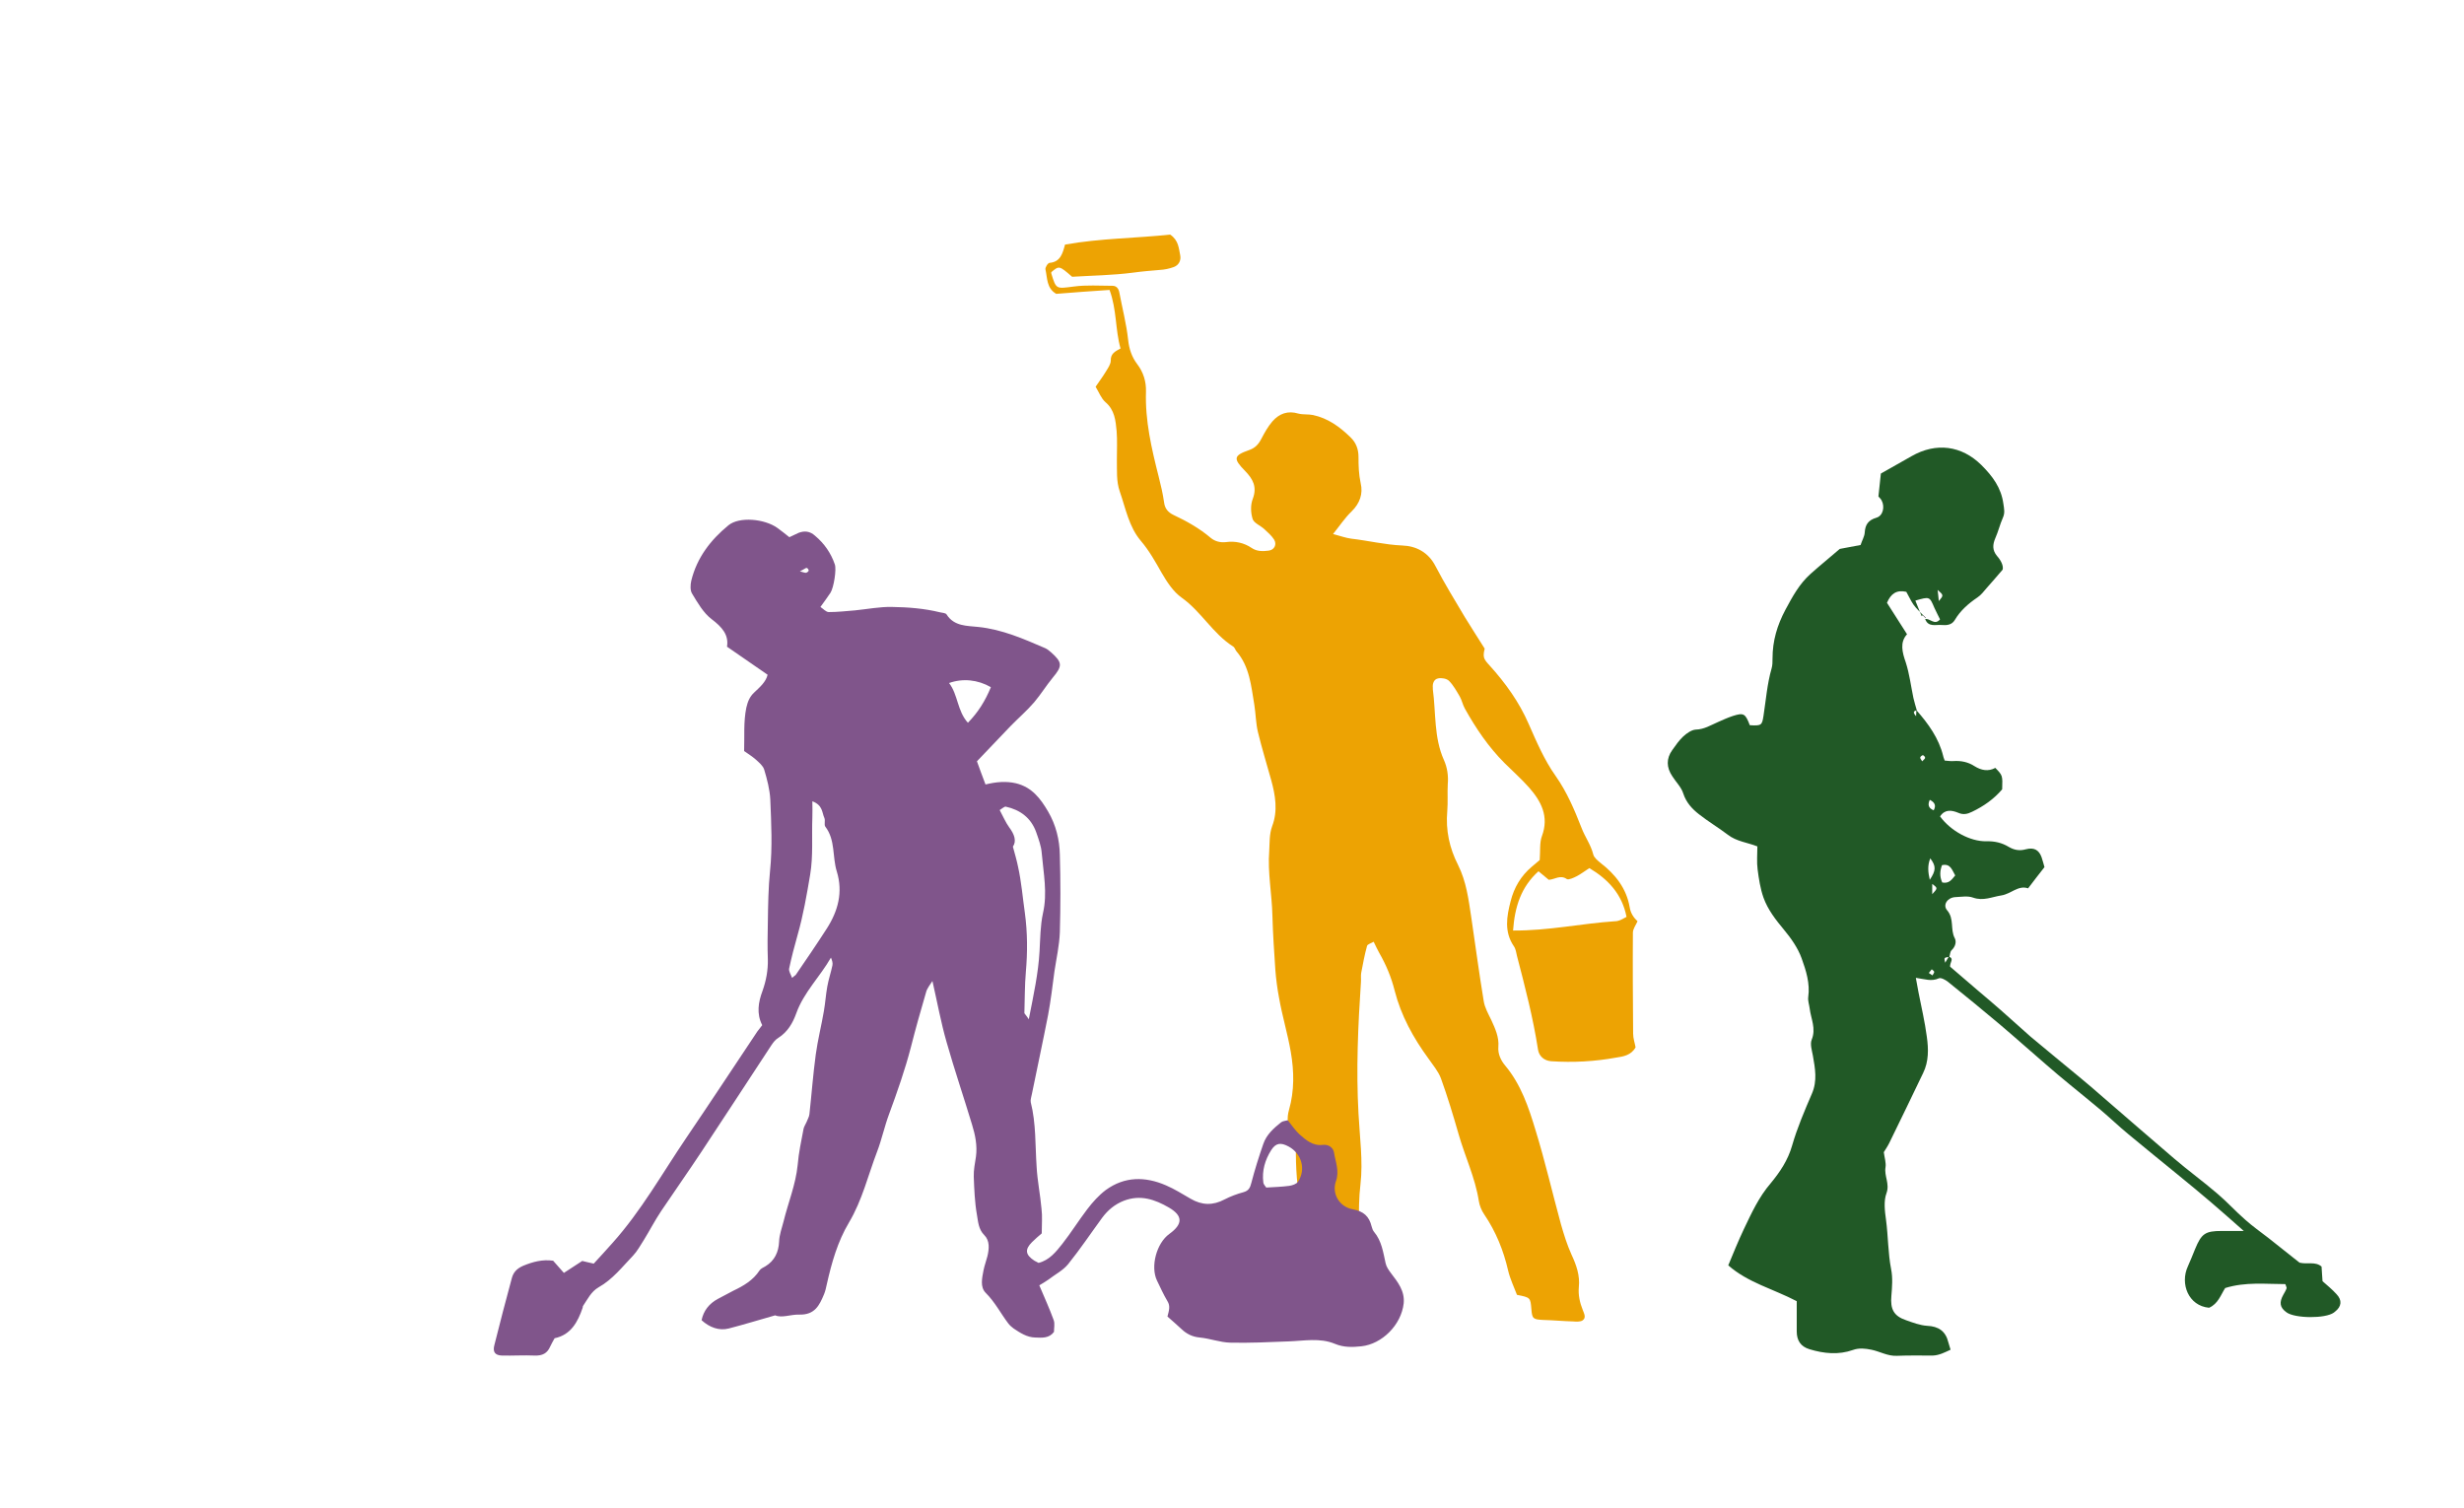 <svg width="286" height="175" viewBox="0 0 286 175" fill="none" xmlns="http://www.w3.org/2000/svg">
<path d="M157.285 154.395C155.327 155.725 152.999 155.612 151.551 154.112C150.813 153.348 149.905 152.895 148.968 152.499C147.379 151.876 146.584 149.753 147.35 148.282C147.663 147.687 148.486 147.319 149.252 147.461C149.451 147.489 149.65 147.602 149.99 147.715C150.047 146.074 150.615 144.659 151.069 143.215C151.324 142.366 151.296 141.347 151.097 140.47C150.53 138.007 150.388 135.517 150.416 132.998C150.416 132.46 150.132 131.922 149.877 131.413C149.451 130.564 149.337 129.799 149.621 128.809C150.246 126.601 150.217 124.365 149.82 122.073C149.451 119.95 148.826 117.912 148.457 115.789C148.259 114.742 148.117 113.666 148.032 112.591C147.89 110.496 147.748 108.374 147.691 106.279C147.634 103.76 147.123 101.27 147.322 98.751C147.379 97.788 147.322 96.826 147.663 95.892C148.344 94.109 148.032 92.297 147.549 90.543C147.038 88.703 146.47 86.863 146.016 84.995C145.761 83.948 145.761 82.844 145.59 81.797C145.221 79.618 145.051 77.382 143.518 75.598C143.376 75.429 143.32 75.145 143.121 75.032C140.765 73.532 139.431 70.985 137.16 69.372C136.195 68.692 135.457 67.56 134.832 66.485C134.094 65.183 133.385 63.909 132.419 62.777C131.029 61.135 130.66 59.013 129.978 57.06C129.553 55.843 129.666 54.597 129.638 53.324C129.638 52.22 129.694 51.144 129.609 50.04C129.496 48.823 129.382 47.578 128.304 46.672C127.821 46.248 127.566 45.54 127.168 44.889C127.566 44.295 128.02 43.7 128.389 43.078C128.616 42.71 128.928 42.257 128.928 41.861C128.9 41.04 129.439 40.785 130.063 40.446C129.439 38.266 129.638 35.945 128.786 33.653C126.686 33.794 124.642 33.936 122.598 34.106C121.463 33.455 121.576 32.266 121.349 31.275C121.292 31.049 121.633 30.511 121.832 30.511C123.081 30.398 123.336 29.436 123.62 28.388C127.736 27.652 131.909 27.652 135.826 27.228C136.819 27.907 136.819 28.841 136.99 29.634C137.103 30.2 136.848 30.766 136.252 30.992C135.712 31.19 135.145 31.304 134.605 31.332C133.583 31.417 132.561 31.502 131.54 31.643C129.155 31.954 126.742 31.983 124.443 32.124C122.939 30.822 122.939 30.822 122.03 31.587C122.03 31.643 122.002 31.7 122.03 31.756C122.598 33.624 122.598 33.511 124.642 33.257C126.118 33.058 127.622 33.172 129.127 33.172C129.581 33.172 129.836 33.483 129.922 33.936C130.262 35.776 130.745 37.587 130.943 39.427C131.057 40.502 131.369 41.436 131.994 42.257C132.732 43.219 133.044 44.323 133.016 45.427C132.902 48.823 133.668 52.078 134.492 55.333C134.747 56.324 134.974 57.314 135.116 58.305C135.201 59.041 135.599 59.465 136.166 59.748C137.728 60.484 139.204 61.305 140.538 62.437C141.02 62.834 141.645 63.003 142.326 62.919C143.376 62.777 144.398 63.003 145.278 63.598C145.903 64.022 146.584 63.994 147.265 63.909C147.918 63.824 148.23 63.202 147.89 62.635C147.606 62.183 147.152 61.786 146.754 61.418C146.3 60.994 145.534 60.711 145.392 60.23C145.165 59.494 145.136 58.588 145.42 57.88C145.931 56.494 145.42 55.588 144.512 54.654C143.121 53.239 143.178 52.871 144.966 52.248C145.704 51.993 146.073 51.569 146.414 50.918C146.783 50.21 147.18 49.503 147.691 48.908C148.486 48.003 149.479 47.635 150.7 48.003C151.239 48.144 151.864 48.059 152.403 48.172C154.135 48.54 155.497 49.531 156.746 50.748C157.399 51.371 157.683 52.135 157.683 53.041C157.683 54.059 157.711 55.05 157.938 56.097C158.222 57.286 157.853 58.418 156.888 59.352C156.122 60.088 155.525 60.994 154.731 61.984C155.582 62.211 156.207 62.437 156.831 62.522C158.818 62.749 160.748 63.23 162.764 63.315C164.382 63.371 165.801 64.107 166.624 65.721C167.675 67.73 168.867 69.683 170.031 71.636C170.74 72.796 171.478 73.928 172.33 75.287C172.301 75.429 172.159 75.881 172.245 76.278C172.33 76.646 172.642 76.957 172.898 77.24C174.743 79.278 176.332 81.486 177.439 84.033C178.348 86.099 179.256 88.222 180.562 90.061C181.896 91.958 182.747 93.996 183.571 96.09C183.968 97.137 184.649 98.043 184.933 99.175C185.018 99.543 185.444 99.883 185.785 100.166C187.516 101.496 188.794 103.138 189.163 105.317C189.276 106.025 189.645 106.534 190.071 106.93C189.872 107.383 189.532 107.808 189.532 108.261C189.503 112.166 189.532 116.072 189.56 119.978C189.56 120.516 189.759 121.082 189.844 121.563C189.333 122.497 188.368 122.639 187.601 122.752C185.132 123.205 182.605 123.346 180.051 123.176C179.228 123.12 178.631 122.582 178.518 121.818C177.95 118.138 177.013 114.544 176.077 110.949C175.992 110.581 175.935 110.129 175.708 109.817C174.572 108.147 174.885 106.364 175.339 104.609C175.736 103.024 176.531 101.666 177.808 100.59C178.149 100.307 178.518 99.996 178.717 99.826C178.802 98.722 178.688 97.817 178.972 97.052C179.824 94.76 178.887 93.005 177.468 91.392C176.588 90.401 175.594 89.524 174.657 88.59C172.784 86.722 171.308 84.542 170.031 82.25C169.775 81.797 169.69 81.287 169.434 80.835C169.065 80.212 168.696 79.533 168.185 79.023C167.93 78.768 167.334 78.655 166.937 78.74C166.454 78.825 166.255 79.306 166.312 79.844C166.312 79.9 166.312 79.957 166.312 80.014C166.681 82.759 166.426 85.59 167.589 88.193C167.987 89.071 168.129 90.033 168.044 91.024C167.987 92.043 168.072 93.09 167.987 94.137C167.788 96.373 168.242 98.439 169.236 100.392C170.201 102.317 170.456 104.383 170.769 106.449C171.251 109.704 171.677 112.931 172.216 116.185C172.33 116.95 172.756 117.686 173.096 118.393C173.55 119.384 174.005 120.374 173.919 121.478C173.834 122.327 174.232 123.12 174.714 123.686C176.559 125.894 177.439 128.554 178.234 131.186C179.341 134.781 180.193 138.489 181.186 142.111C181.527 143.3 181.896 144.489 182.407 145.621C182.974 146.838 183.4 148.055 183.258 149.385C183.173 150.319 183.372 151.197 183.712 152.046C183.883 152.499 184.138 152.952 183.684 153.263C183.429 153.433 182.946 153.404 182.577 153.376C181.442 153.348 180.306 153.235 179.142 153.206C177.95 153.15 177.837 153.065 177.751 151.961C177.638 150.602 177.638 150.602 176.077 150.291C175.736 149.385 175.282 148.451 175.055 147.489C174.516 145.14 173.636 142.961 172.273 140.951C171.961 140.498 171.734 139.932 171.649 139.394C171.223 136.677 170.031 134.215 169.293 131.611C168.668 129.431 168.015 127.28 167.249 125.158C166.937 124.337 166.312 123.601 165.801 122.865C164.041 120.459 162.622 117.884 161.884 114.997C161.486 113.412 160.89 111.997 160.096 110.61C159.868 110.213 159.698 109.817 159.443 109.308C159.159 109.478 158.733 109.591 158.676 109.789C158.392 110.808 158.194 111.883 157.995 112.931C157.938 113.27 157.995 113.61 157.967 113.978C157.626 119.072 157.399 124.167 157.683 129.262C157.825 132.007 158.222 134.753 157.91 137.47C157.541 140.555 157.91 143.668 157.569 146.725C157.285 149.187 157.371 151.763 157.285 154.395ZM175.623 108.006C179.767 108.034 183.571 107.185 187.431 106.93C187.658 106.93 187.885 106.874 188.084 106.789C188.339 106.676 188.566 106.534 188.794 106.421C188.283 103.789 186.665 102.062 184.479 100.76C183.94 101.1 183.485 101.468 182.974 101.722C182.634 101.892 182.094 102.147 181.867 102.034C181.101 101.496 180.448 102.09 179.767 102.119C179.341 101.779 178.972 101.468 178.575 101.128C176.559 102.939 175.821 105.232 175.623 108.006Z" fill="#EDA303"/>
<path d="M223.197 71.381C222.828 70.985 222.402 70.617 222.09 70.164C221.778 69.711 221.551 69.174 221.267 68.692C220.16 68.438 219.479 68.891 219.024 69.966C219.734 71.098 220.5 72.287 221.352 73.617C220.5 74.551 220.784 75.683 221.21 76.9C221.636 78.231 221.806 79.646 222.09 81.004C222.204 81.486 222.346 81.967 222.487 82.448C222.062 82.533 222.033 82.703 222.402 83.127C222.431 82.787 222.431 82.589 222.431 82.419C223.822 84.004 225.042 85.674 225.553 87.769C225.581 87.939 225.667 88.08 225.723 88.278C226.092 88.307 226.433 88.363 226.745 88.335C227.625 88.278 228.448 88.448 229.186 88.929C229.953 89.41 230.776 89.58 231.599 89.127C232.451 90.005 232.451 90.005 232.394 91.618C231.457 92.722 230.265 93.571 228.903 94.222C228.335 94.505 227.852 94.59 227.285 94.335C226.518 94.024 225.752 93.911 225.184 94.76C226.433 96.458 228.676 97.675 230.549 97.647C231.514 97.618 232.366 97.817 233.16 98.298C233.785 98.666 234.409 98.779 235.119 98.581C236.084 98.326 236.652 98.637 236.964 99.487C237.106 99.911 237.22 100.336 237.305 100.647C236.652 101.496 236.056 102.232 235.403 103.109C234.268 102.713 233.416 103.76 232.309 103.93C231.202 104.1 230.208 104.609 229.016 104.185C228.392 103.958 227.654 104.1 226.944 104.128C226.036 104.185 225.468 105.034 226.007 105.657C226.859 106.647 226.348 107.864 226.887 108.883C227.114 109.308 226.972 109.874 226.518 110.298C226.348 110.468 226.348 110.808 226.263 111.063C225.638 111.147 225.638 111.147 225.78 111.742C225.951 111.459 226.092 111.232 226.206 111.034C226.859 111.261 226.32 111.685 226.348 112.195C227.37 113.072 228.505 114.034 229.612 114.997C230.492 115.733 231.344 116.469 232.224 117.233C233.388 118.252 234.523 119.299 235.687 120.318C237.56 121.903 239.462 123.431 241.364 125.016C242.301 125.78 243.209 126.573 244.117 127.365C246.842 129.715 249.567 132.092 252.321 134.441C253.967 135.856 255.727 137.13 257.374 138.545C258.509 139.507 259.502 140.611 260.61 141.574C261.461 142.338 262.398 142.989 263.306 143.696C264.555 144.687 265.804 145.678 266.911 146.555C267.848 146.781 268.728 146.385 269.466 147.008C269.494 147.602 269.551 148.168 269.579 148.706C270.119 149.187 270.715 149.668 271.197 150.206C271.879 150.914 271.794 151.65 271.027 152.244C270.97 152.272 270.942 152.329 270.885 152.357C269.892 153.065 266.4 153.037 265.407 152.329C264.612 151.763 264.527 151.169 265.038 150.263C265.18 150.008 265.322 149.782 265.407 149.527C265.435 149.442 265.35 149.329 265.265 149.046C262.994 149.046 260.666 148.763 258.282 149.499C257.771 150.291 257.459 151.338 256.408 151.791C253.996 151.565 253.031 148.989 253.939 147.008C254.251 146.329 254.507 145.649 254.79 144.97C255.528 143.187 255.954 142.876 257.884 142.876C258.623 142.876 259.361 142.876 260.439 142.876C259.02 141.63 257.885 140.611 256.721 139.621C255.415 138.517 254.109 137.413 252.775 136.338C250.873 134.781 248.971 133.252 247.07 131.667C245.962 130.762 244.941 129.771 243.834 128.837C242.67 127.847 241.449 126.884 240.257 125.894C239.32 125.129 238.412 124.365 237.504 123.573C235.687 122.016 233.899 120.403 232.053 118.846C230.095 117.204 228.108 115.563 226.092 113.95C225.809 113.723 225.269 113.44 225.042 113.553C224.191 113.95 223.396 113.638 222.374 113.497C222.487 114.148 222.601 114.685 222.686 115.195C223.027 116.921 223.424 118.62 223.651 120.346C223.85 121.761 223.878 123.205 223.225 124.535C221.92 127.252 220.614 129.969 219.28 132.686C219.081 133.083 218.826 133.451 218.655 133.734C218.741 134.385 218.939 134.979 218.854 135.488C218.684 136.507 219.365 137.385 218.968 138.489C218.627 139.394 218.769 140.555 218.911 141.574C219.166 143.47 219.138 145.423 219.507 147.319C219.706 148.31 219.62 149.385 219.535 150.404C219.393 151.961 219.819 152.754 221.238 153.235C222.033 153.518 222.856 153.829 223.68 153.886C225.014 153.942 225.837 154.508 226.149 155.81C226.206 156.065 226.32 156.32 226.405 156.659C225.723 156.971 225.099 157.31 224.333 157.339C222.942 157.339 221.551 157.31 220.188 157.367C219.11 157.424 218.201 156.857 217.208 156.659C216.498 156.518 215.788 156.433 215.079 156.688C213.404 157.282 211.701 157.112 210.026 156.603C209.004 156.291 208.55 155.584 208.55 154.537C208.55 153.376 208.55 152.244 208.55 151.027C205.853 149.612 202.873 148.876 200.602 146.866C201.198 145.423 201.766 144.036 202.419 142.649C203.299 140.809 204.15 138.941 205.513 137.356C206.591 136.054 207.528 134.668 208.011 132.969C208.607 130.903 209.458 128.922 210.31 126.941C210.963 125.441 210.679 123.997 210.423 122.525C210.31 121.903 210.083 121.195 210.282 120.686C210.821 119.384 210.196 118.252 210.054 117.063C209.998 116.61 209.827 116.157 209.884 115.733C210.111 114.148 209.629 112.648 209.118 111.232C208.692 110.044 207.897 108.912 207.074 107.921C206.109 106.76 205.2 105.6 204.69 104.185C204.321 103.138 204.15 102.005 204.008 100.902C203.895 100.053 203.98 99.175 203.98 98.241C202.844 97.788 201.567 97.675 200.545 96.883C199.467 96.062 198.274 95.354 197.196 94.505C196.401 93.882 195.72 93.147 195.379 92.099C195.152 91.363 194.527 90.769 194.102 90.09C193.42 89.071 193.392 88.052 194.102 87.061C194.499 86.495 194.896 85.929 195.379 85.476C195.776 85.108 196.344 84.712 196.827 84.684C197.82 84.656 198.558 84.174 199.41 83.806C199.978 83.552 200.545 83.297 201.141 83.099C202.39 82.703 202.589 82.816 203.1 84.174C204.462 84.259 204.519 84.174 204.69 83.099C204.973 81.259 205.115 79.391 205.626 77.608C205.74 77.24 205.74 76.815 205.74 76.419C205.74 74.381 206.279 72.57 207.244 70.758C208.067 69.23 208.862 67.758 210.168 66.598C211.275 65.607 212.439 64.673 213.546 63.711C214.397 63.541 215.221 63.4 215.959 63.258C216.157 62.664 216.413 62.267 216.441 61.815C216.498 60.909 216.839 60.371 217.804 60.088C218.57 59.862 218.797 58.815 218.4 58.079C218.286 57.852 218.031 57.654 218.031 57.626C218.144 56.55 218.23 55.729 218.315 54.965C219.507 54.286 220.671 53.635 221.863 52.956C224.73 51.314 227.682 51.71 229.981 53.975C231.287 55.277 232.281 56.607 232.536 58.475C232.621 59.069 232.735 59.522 232.479 60.088C232.139 60.852 231.94 61.701 231.599 62.466C231.287 63.202 231.23 63.852 231.798 64.532C232.252 65.041 232.564 65.664 232.451 66.117C231.713 66.966 231.173 67.617 230.606 68.24C230.265 68.636 229.953 69.06 229.527 69.343C228.477 70.051 227.54 70.872 226.887 71.976C226.547 72.542 225.951 72.598 225.354 72.542C224.673 72.485 223.793 72.825 223.453 71.834L223.424 71.862C223.992 71.692 224.531 72.655 225.184 71.891C224.985 71.466 224.73 71.013 224.531 70.56C223.963 69.23 223.992 69.23 222.317 69.711C222.573 70.334 222.8 70.928 223.055 71.523L223.197 71.381ZM225.411 100.42C225.156 101.1 225.127 101.751 225.44 102.43C226.263 102.6 226.575 102.034 226.944 101.609C226.575 100.987 226.405 100.194 225.411 100.42ZM224.049 99.628C223.708 100.477 223.793 101.241 223.992 102.119C224.73 101.015 224.73 100.534 224.049 99.628ZM224.9 68.466C224.957 68.862 224.985 69.23 225.042 69.768C225.61 69.089 225.61 69.089 224.9 68.466ZM223.992 92.835C223.736 93.401 223.822 93.797 224.446 94.052C224.758 93.486 224.56 93.118 223.992 92.835ZM224.276 103.789C224.929 103.081 224.929 103.081 224.276 102.6C224.276 102.996 224.276 103.364 224.276 103.789ZM223.112 88.363C223.282 88.193 223.424 88.08 223.453 87.967C223.453 87.854 223.311 87.684 223.197 87.656C223.112 87.656 222.913 87.797 222.885 87.91C222.856 88.024 222.998 88.165 223.112 88.363ZM224.304 113.214C224.389 113.044 224.531 112.902 224.503 112.789C224.474 112.676 224.304 112.591 224.219 112.506C224.105 112.648 223.992 112.789 223.878 112.931C224.02 113.016 224.134 113.1 224.304 113.214Z" fill="#215926"/>
<path d="M223.538 71.721C223.424 71.608 223.311 71.494 223.197 71.381L223.169 71.409C223.282 71.523 223.396 71.636 223.509 71.749L223.538 71.721Z" fill="black"/>
<path d="M120.917 143.159C120.548 143.47 120.151 143.81 119.782 144.178C118.93 145.027 119.015 145.649 120.066 146.329C120.208 146.414 120.378 146.498 120.548 146.583C121.797 146.272 122.564 145.31 123.302 144.376C124.324 143.074 125.204 141.659 126.197 140.357C126.822 139.536 127.531 138.743 128.354 138.121C130.54 136.536 132.924 136.536 135.337 137.583C136.331 138.007 137.267 138.602 138.204 139.14C139.51 139.904 140.787 139.932 142.121 139.224C142.831 138.857 143.597 138.574 144.336 138.375C144.932 138.206 145.102 137.866 145.244 137.3C145.641 135.771 146.124 134.243 146.635 132.771C147.004 131.696 147.827 130.96 148.679 130.281C148.877 130.111 149.189 130.111 149.473 130.026C149.928 130.592 150.325 131.186 150.807 131.639C151.574 132.318 152.369 133.026 153.533 132.885C154.214 132.8 154.753 133.224 154.838 133.762C155.009 134.866 155.491 135.913 155.065 137.102C154.554 138.545 155.463 140.074 156.996 140.357C158.273 140.583 158.926 141.177 159.21 142.366C159.266 142.593 159.352 142.819 159.494 142.989C160.373 144.036 160.544 145.338 160.828 146.612C160.913 147.036 161.197 147.432 161.452 147.772C162.247 148.819 163.07 149.838 162.928 151.282C162.644 153.801 160.402 156.008 158.017 156.263C156.996 156.376 155.974 156.405 154.952 155.98C153.192 155.244 151.347 155.64 149.502 155.697C147.259 155.782 145.017 155.895 142.774 155.839C141.61 155.81 140.447 155.357 139.254 155.244C138.375 155.159 137.722 154.82 137.126 154.254C136.586 153.744 136.019 153.263 135.508 152.81C135.706 152.074 135.848 151.565 135.508 151.027C135.053 150.263 134.684 149.442 134.287 148.621C133.521 147.008 134.23 144.291 135.735 143.215C137.296 142.083 137.324 141.121 135.678 140.159C134.06 139.225 132.385 138.63 130.455 139.366C129.376 139.791 128.581 140.47 127.929 141.347C126.623 143.13 125.374 144.998 123.983 146.725C123.387 147.461 122.479 147.914 121.712 148.508C121.343 148.763 120.974 148.989 120.633 149.187C121.23 150.602 121.826 151.904 122.308 153.235C122.45 153.631 122.337 154.14 122.337 154.593C121.769 155.357 120.946 155.273 120.151 155.244C119.186 155.216 118.419 154.706 117.653 154.197C117.426 154.027 117.199 153.829 117.028 153.603C116.148 152.442 115.496 151.14 114.417 150.065C113.736 149.385 113.991 148.338 114.161 147.432C114.275 146.866 114.474 146.357 114.616 145.791C114.814 144.942 114.9 144.008 114.247 143.357C113.565 142.678 113.537 141.8 113.395 141.008C113.14 139.564 113.083 138.064 113.026 136.592C112.998 135.8 113.168 135.007 113.282 134.243C113.452 132.969 113.196 131.724 112.827 130.535C111.862 127.337 110.784 124.167 109.875 120.969C109.222 118.705 108.797 116.355 108.229 113.865C107.945 114.317 107.604 114.714 107.491 115.167C106.866 117.289 106.27 119.412 105.731 121.535C105.05 124.167 104.141 126.743 103.205 129.29C102.665 130.733 102.353 132.234 101.814 133.649C100.763 136.394 100.082 139.309 98.549 141.885C97.215 144.121 96.534 146.555 95.966 149.074C95.881 149.47 95.796 149.867 95.654 150.206C95.115 151.508 94.575 152.64 92.759 152.584C91.765 152.555 90.772 153.008 89.977 152.669C88.075 153.206 86.344 153.744 84.584 154.197C83.477 154.48 82.369 154.084 81.433 153.235C81.66 152.131 82.313 151.31 83.306 150.772C83.902 150.461 84.527 150.121 85.123 149.81C86.315 149.244 87.422 148.593 88.16 147.461C88.302 147.234 88.614 147.121 88.841 146.98C89.92 146.329 90.374 145.31 90.431 144.121C90.459 143.3 90.743 142.593 90.942 141.8C91.481 139.592 92.361 137.498 92.588 135.205C92.702 133.79 93.014 132.403 93.27 131.017C93.326 130.762 93.497 130.507 93.61 130.252C93.724 129.941 93.922 129.63 93.951 129.318C94.206 126.997 94.377 124.677 94.689 122.384C94.916 120.714 95.342 119.044 95.626 117.374C95.796 116.412 95.853 115.45 96.023 114.516C96.165 113.695 96.449 112.874 96.619 112.053C96.676 111.77 96.591 111.487 96.449 111.148C95.171 113.383 93.298 115.167 92.418 117.629C92.021 118.733 91.424 119.78 90.346 120.459C90.005 120.657 89.75 120.997 89.523 121.337C86.826 125.441 84.158 129.545 81.461 133.62C79.928 135.941 78.31 138.234 76.749 140.555C76.011 141.659 75.415 142.819 74.734 143.923C74.336 144.546 73.967 145.225 73.485 145.734C72.236 147.036 71.1 148.508 69.482 149.414C68.602 149.923 68.205 150.801 67.666 151.593C67.637 151.65 67.637 151.706 67.637 151.763C67.07 153.433 66.275 154.933 64.373 155.329C64.174 155.697 64.004 155.98 63.862 156.291C63.521 157.084 62.954 157.367 62.074 157.339C60.796 157.282 59.519 157.367 58.27 157.339C57.447 157.31 57.163 156.914 57.39 156.093C58.043 153.518 58.696 150.942 59.405 148.367C59.576 147.716 59.945 147.263 60.711 146.923C61.875 146.442 62.982 146.159 64.203 146.329C64.6 146.782 64.997 147.234 65.451 147.744C66.19 147.263 66.871 146.81 67.581 146.357C67.95 146.442 68.375 146.555 68.915 146.668C69.653 145.876 70.391 145.055 71.1 144.263C74.421 140.555 76.863 136.196 79.644 132.092C82.426 127.988 85.151 123.856 87.905 119.723C88.075 119.497 88.245 119.271 88.472 118.988C87.791 117.657 88.018 116.327 88.501 115.025C88.927 113.836 89.154 112.619 89.125 111.346C89.069 109.902 89.097 108.459 89.125 107.044C89.154 105.034 89.182 103.053 89.381 101.072C89.665 98.326 89.523 95.552 89.409 92.807C89.352 91.647 89.04 90.458 88.7 89.326C88.558 88.873 88.103 88.505 87.734 88.165C87.309 87.797 86.826 87.486 86.372 87.174C86.429 85.448 86.287 83.806 86.627 82.136C86.798 81.401 87.025 80.863 87.536 80.382C88.189 79.759 88.898 79.165 89.097 78.316C87.536 77.24 86.031 76.193 84.385 75.061C84.612 73.674 83.789 72.768 82.597 71.862C81.631 71.126 80.978 69.966 80.326 68.891C80.099 68.523 80.127 67.872 80.24 67.39C80.893 64.73 82.483 62.664 84.555 60.966C85.804 59.947 88.728 60.201 90.232 61.277C90.686 61.617 91.141 61.956 91.623 62.352C92.021 62.183 92.361 61.984 92.702 61.843C93.383 61.588 94.008 61.645 94.604 62.183C95.682 63.088 96.449 64.192 96.903 65.522C97.102 66.088 96.789 68.183 96.392 68.806C96.051 69.315 95.682 69.825 95.228 70.447C95.569 70.674 95.881 71.042 96.193 71.042C97.215 71.042 98.237 70.928 99.259 70.844C100.678 70.702 102.098 70.419 103.517 70.447C105.39 70.475 107.264 70.617 109.109 71.07C109.393 71.126 109.79 71.155 109.875 71.325C110.755 72.712 112.26 72.627 113.537 72.768C116.319 73.051 118.817 74.155 121.315 75.231C121.57 75.344 121.797 75.542 121.996 75.712C123.33 76.9 123.33 77.297 122.195 78.655C121.428 79.589 120.804 80.608 120.037 81.514C119.186 82.504 118.192 83.354 117.284 84.288C116.007 85.618 114.758 86.948 113.395 88.363C113.679 89.156 114.02 90.09 114.389 91.052C115.666 90.741 116.773 90.656 117.908 90.911C119.782 91.363 120.775 92.694 121.655 94.194C122.564 95.751 122.989 97.477 123.018 99.232C123.103 102.232 123.103 105.204 123.018 108.204C122.961 109.732 122.62 111.232 122.393 112.733C122.166 114.431 121.968 116.129 121.655 117.799C121.059 120.856 120.406 123.884 119.782 126.941C119.725 127.28 119.583 127.648 119.64 127.931C120.264 130.394 120.151 132.913 120.321 135.404C120.406 137.045 120.747 138.658 120.889 140.3C121.002 141.177 120.917 142.027 120.917 143.159ZM94.291 93.005C94.291 93.769 94.32 94.335 94.291 94.873C94.206 97.081 94.405 99.317 94.036 101.524C93.639 103.874 93.241 106.194 92.588 108.487C92.219 109.789 91.879 111.091 91.595 112.421C91.538 112.733 91.793 113.1 91.935 113.497C92.162 113.299 92.276 113.242 92.361 113.157C93.582 111.374 94.802 109.591 95.966 107.779C97.272 105.742 97.868 103.562 97.13 101.156C96.591 99.43 96.988 97.505 95.796 95.949C95.626 95.722 95.824 95.241 95.682 94.93C95.398 94.307 95.512 93.458 94.291 93.005ZM119.413 118.308C119.981 115.421 120.52 112.959 120.662 110.412C120.747 108.94 120.747 107.44 121.059 105.996C121.599 103.647 121.116 101.355 120.917 99.034C120.861 98.213 120.548 97.392 120.264 96.571C119.668 94.93 118.419 93.996 116.745 93.628C116.574 93.599 116.319 93.854 116.035 94.024C116.432 94.76 116.716 95.439 117.142 96.034C117.738 96.826 118.022 97.618 117.568 98.269C117.823 99.204 118.022 99.883 118.164 100.59C118.561 102.373 118.703 104.185 118.959 105.968C119.271 108.261 119.271 110.553 119.072 112.817C118.93 114.431 118.959 115.987 118.902 117.601C118.959 117.714 119.101 117.827 119.413 118.308ZM146.975 137.838C147.941 137.781 148.792 137.753 149.644 137.64C150.013 137.583 150.467 137.441 150.666 137.158C151.602 135.743 151.091 133.903 149.587 133.083C148.65 132.573 148.082 132.658 147.543 133.507C146.833 134.639 146.464 135.885 146.635 137.243C146.663 137.498 146.919 137.724 146.975 137.838ZM115.013 79.759C113.48 78.882 111.749 78.712 110.159 79.278C111.209 80.636 111.096 82.504 112.345 83.891C113.537 82.674 114.36 81.344 115.013 79.759ZM92.844 66.315C93.241 66.428 93.412 66.485 93.553 66.485C93.667 66.456 93.837 66.343 93.866 66.23C93.866 66.117 93.752 65.947 93.639 65.919C93.553 65.89 93.412 66.032 92.844 66.315Z" fill="#80558B"/>
</svg>

